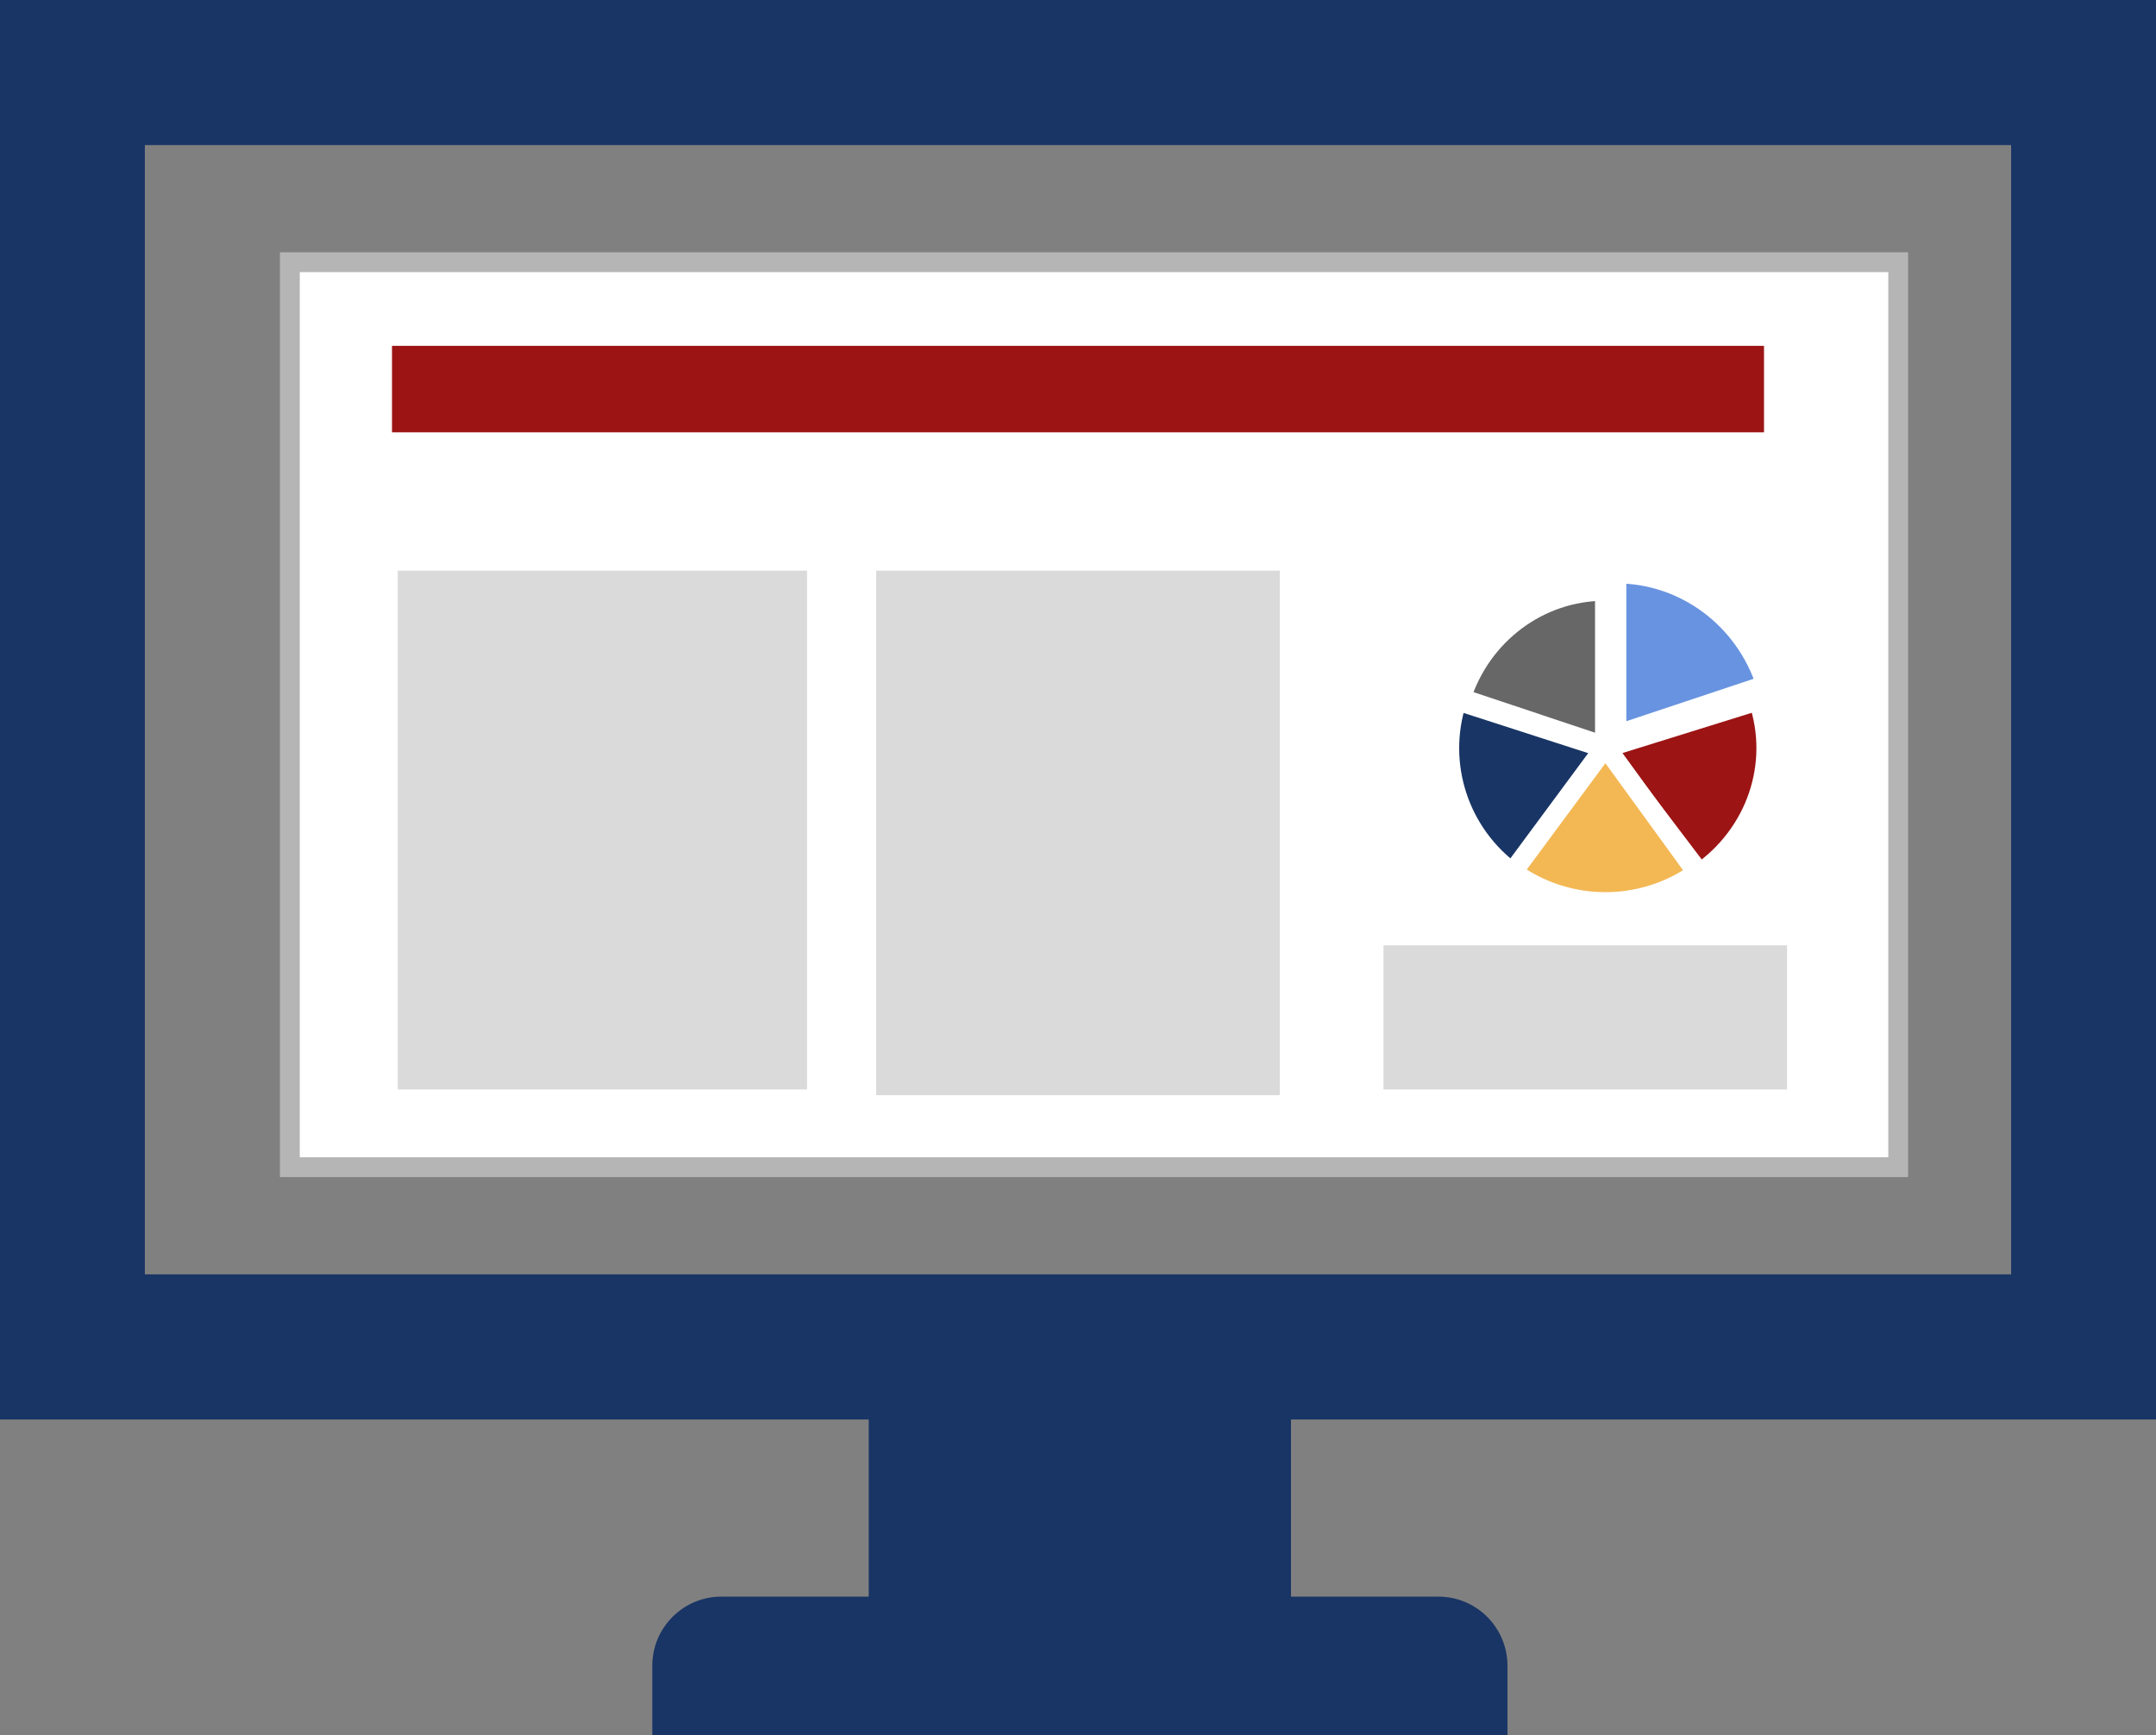 <?xml version="1.0" encoding="UTF-8"?> <svg xmlns="http://www.w3.org/2000/svg" xmlns:xlink="http://www.w3.org/1999/xlink" width="374" height="301" xml:space="preserve" overflow="hidden"><rect width="100%" height="100%" fill="#808080" stroke="none"/><g transform="translate(-1484 -1169)"><path d="M1813.28 1371.49 1534.28 1371.49 1534.28 1371.49 1534.28 1214.49 1813.28 1214.49Z" stroke="#B5B5B5" stroke-width="3.438" stroke-miterlimit="8" fill="#FFFFFF" fill-rule="evenodd"></path><path d="M1764.4 1268.49C1776.24 1268.49 1786.74 1276.31 1790.4 1287.84L1764.4 1296.5 1764.4 1268.49Z" stroke="#FFFFFF" stroke-width="3.438" stroke-miterlimit="8" fill="#6893E0" fill-rule="evenodd"></path><path d="M1789.03 1290.5C1792.78 1301.55 1788.67 1313.66 1778.86 1320.5L1762.4 1298.79 1789.03 1290.5Z" stroke="#FFFFFF" stroke-width="3.438" stroke-miterlimit="8" fill="#9C1414" fill-rule="evenodd"></path><path d="M1746.53 1320.5C1737.07 1313.66 1733.11 1301.55 1736.73 1290.5L1762.4 1298.79 1746.53 1320.5Z" stroke="#FFFFFF" stroke-width="3.438" stroke-miterlimit="8" fill="#193565" fill-rule="evenodd"></path><path d="M1737.41 1290.15C1740.92 1279.03 1751.02 1271.5 1762.41 1271.5L1762.41 1298.5 1737.41 1290.15Z" stroke="#FFFFFF" stroke-width="3.438" stroke-miterlimit="8" fill="#666766" fill-rule="evenodd"></path><path d="M1778.4 1320.41C1768.83 1327.24 1755.91 1327.19 1746.4 1320.27L1762.5 1298.5 1778.4 1320.41Z" stroke="#FFFFFF" stroke-width="3.438" stroke-miterlimit="8" fill="#F3B854" fill-rule="evenodd"></path><rect x="1553" y="1268" width="71" height="90" fill="#DADADA"></rect><rect x="1636" y="1268" width="70" height="91" fill="#DADADA"></rect><rect x="1724" y="1333" width="70" height="25" fill="#DADADA"></rect><rect x="1552" y="1229" width="238" height="15" fill="#9C1414"></rect><path d="M1509.13 1194.17 1509.13 1390.08 1832.87 1390.08 1832.87 1194.17ZM1484 1169 1858 1169 1858 1415.26 1707.95 1415.26 1707.95 1445.99 1733.52 1445.99C1740.14 1445.99 1745.5 1451.37 1745.5 1458L1745.5 1470 1597.15 1470 1597.15 1458C1597.15 1451.37 1602.51 1445.99 1609.13 1445.99L1634.7 1445.99 1634.7 1415.26 1484 1415.26Z" fill="#193565" fill-rule="evenodd"></path></g></svg> 